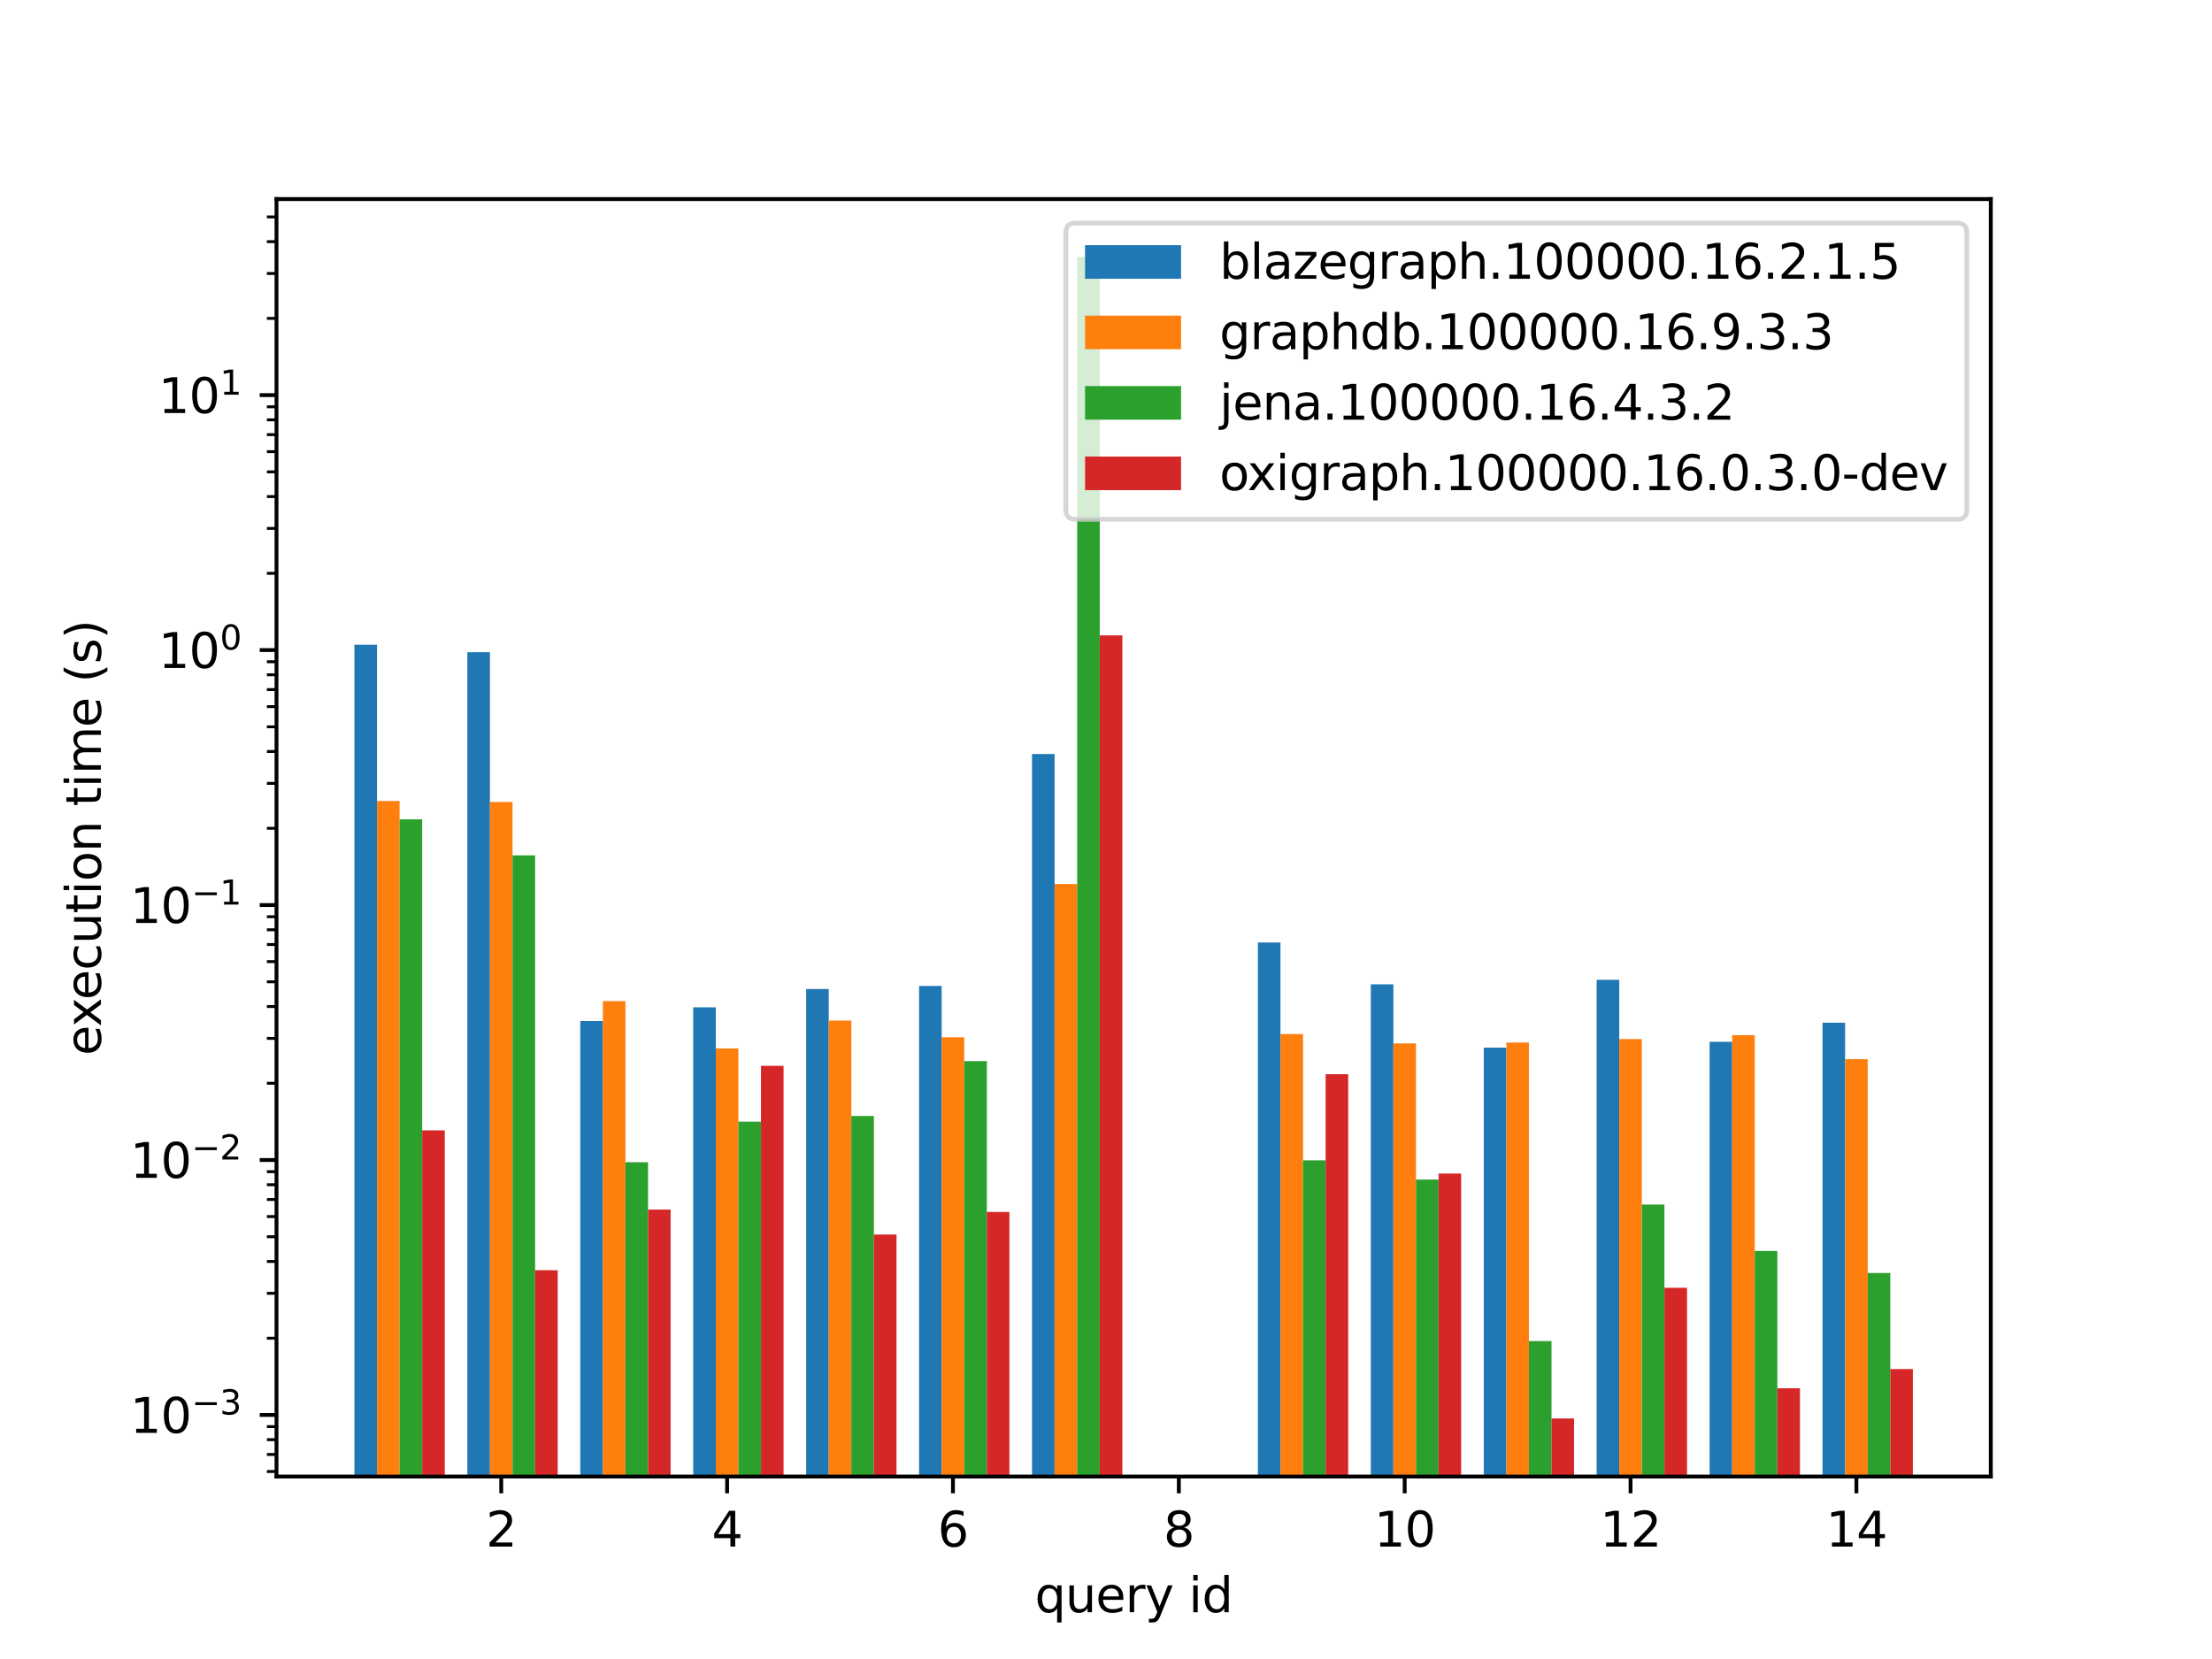 <?xml version="1.0" encoding="utf-8" standalone="no"?>
<!DOCTYPE svg PUBLIC "-//W3C//DTD SVG 1.1//EN"
  "http://www.w3.org/Graphics/SVG/1.1/DTD/svg11.dtd">
<svg xmlns:xlink="http://www.w3.org/1999/xlink" width="460.8pt" height="345.6pt" viewBox="0 0 460.8 345.6" xmlns="http://www.w3.org/2000/svg" version="1.1">
 <defs>
  <style type="text/css">*{stroke-linejoin: round; stroke-linecap: butt}</style>
 </defs>
 <g id="figure_1">
  <g id="patch_1">
   <path d="M 0 345.6 
L 460.8 345.6 
L 460.8 0 
L 0 0 
z
" style="fill: #ffffff"/>
  </g>
  <g id="axes_1">
   <g id="patch_2">
    <path d="M 57.6 307.584 
L 414.72 307.584 
L 414.72 41.472 
L 57.6 41.472 
z
" style="fill: #ffffff"/>
   </g>
   <g id="patch_3">
    <path d="M 73.833 53247.776 
L 78.538 53247.776 
L 78.538 134.302 
L 73.833 134.302 
z
" clip-path="url(#p8d5bce3c6e)" style="fill: #1f77b4"/>
   </g>
   <g id="patch_4">
    <path d="M 97.358 53247.776 
L 102.064 53247.776 
L 102.064 135.868 
L 97.358 135.868 
z
" clip-path="url(#p8d5bce3c6e)" style="fill: #1f77b4"/>
   </g>
   <g id="patch_5">
    <path d="M 120.884 53247.776 
L 125.589 53247.776 
L 125.589 212.704 
L 120.884 212.704 
z
" clip-path="url(#p8d5bce3c6e)" style="fill: #1f77b4"/>
   </g>
   <g id="patch_6">
    <path d="M 144.41 53247.776 
L 149.115 53247.776 
L 149.115 209.839 
L 144.41 209.839 
z
" clip-path="url(#p8d5bce3c6e)" style="fill: #1f77b4"/>
   </g>
   <g id="patch_7">
    <path d="M 167.935 53247.776 
L 172.641 53247.776 
L 172.641 206.037 
L 167.935 206.037 
z
" clip-path="url(#p8d5bce3c6e)" style="fill: #1f77b4"/>
   </g>
   <g id="patch_8">
    <path d="M 191.461 53247.776 
L 196.166 53247.776 
L 196.166 205.389 
L 191.461 205.389 
z
" clip-path="url(#p8d5bce3c6e)" style="fill: #1f77b4"/>
   </g>
   <g id="patch_9">
    <path d="M 214.987 53247.776 
L 219.692 53247.776 
L 219.692 157.083 
L 214.987 157.083 
z
" clip-path="url(#p8d5bce3c6e)" style="fill: #1f77b4"/>
   </g>
   <g id="patch_10">
    <path d="M 262.038 53247.776 
L 266.743 53247.776 
L 266.743 196.335 
L 262.038 196.335 
z
" clip-path="url(#p8d5bce3c6e)" style="fill: #1f77b4"/>
   </g>
   <g id="patch_11">
    <path d="M 285.564 53247.776 
L 290.269 53247.776 
L 290.269 205.052 
L 285.564 205.052 
z
" clip-path="url(#p8d5bce3c6e)" style="fill: #1f77b4"/>
   </g>
   <g id="patch_12">
    <path d="M 309.09 53247.776 
L 313.795 53247.776 
L 313.795 218.247 
L 309.09 218.247 
z
" clip-path="url(#p8d5bce3c6e)" style="fill: #1f77b4"/>
   </g>
   <g id="patch_13">
    <path d="M 332.615 53247.776 
L 337.32 53247.776 
L 337.32 204.118 
L 332.615 204.118 
z
" clip-path="url(#p8d5bce3c6e)" style="fill: #1f77b4"/>
   </g>
   <g id="patch_14">
    <path d="M 356.141 53247.776 
L 360.846 53247.776 
L 360.846 217.035 
L 356.141 217.035 
z
" clip-path="url(#p8d5bce3c6e)" style="fill: #1f77b4"/>
   </g>
   <g id="patch_15">
    <path d="M 379.667 53247.776 
L 384.372 53247.776 
L 384.372 213.054 
L 379.667 213.054 
z
" clip-path="url(#p8d5bce3c6e)" style="fill: #1f77b4"/>
   </g>
   <g id="patch_16">
    <path d="M 78.538 53247.776 
L 83.243 53247.776 
L 83.243 166.858 
L 78.538 166.858 
z
" clip-path="url(#p8d5bce3c6e)" style="fill: #ff7f0e"/>
   </g>
   <g id="patch_17">
    <path d="M 102.064 53247.776 
L 106.769 53247.776 
L 106.769 167.062 
L 102.064 167.062 
z
" clip-path="url(#p8d5bce3c6e)" style="fill: #ff7f0e"/>
   </g>
   <g id="patch_18">
    <path d="M 125.589 53247.776 
L 130.294 53247.776 
L 130.294 208.557 
L 125.589 208.557 
z
" clip-path="url(#p8d5bce3c6e)" style="fill: #ff7f0e"/>
   </g>
   <g id="patch_19">
    <path d="M 149.115 53247.776 
L 153.82 53247.776 
L 153.82 218.412 
L 149.115 218.412 
z
" clip-path="url(#p8d5bce3c6e)" style="fill: #ff7f0e"/>
   </g>
   <g id="patch_20">
    <path d="M 172.641 53247.776 
L 177.346 53247.776 
L 177.346 212.602 
L 172.641 212.602 
z
" clip-path="url(#p8d5bce3c6e)" style="fill: #ff7f0e"/>
   </g>
   <g id="patch_21">
    <path d="M 196.166 53247.776 
L 200.871 53247.776 
L 200.871 216.08 
L 196.166 216.08 
z
" clip-path="url(#p8d5bce3c6e)" style="fill: #ff7f0e"/>
   </g>
   <g id="patch_22">
    <path d="M 219.692 53247.776 
L 224.397 53247.776 
L 224.397 184.166 
L 219.692 184.166 
z
" clip-path="url(#p8d5bce3c6e)" style="fill: #ff7f0e"/>
   </g>
   <g id="patch_23">
    <path d="M 266.743 53247.776 
L 271.449 53247.776 
L 271.449 215.405 
L 266.743 215.405 
z
" clip-path="url(#p8d5bce3c6e)" style="fill: #ff7f0e"/>
   </g>
   <g id="patch_24">
    <path d="M 290.269 53247.776 
L 294.974 53247.776 
L 294.974 217.364 
L 290.269 217.364 
z
" clip-path="url(#p8d5bce3c6e)" style="fill: #ff7f0e"/>
   </g>
   <g id="patch_25">
    <path d="M 313.795 53247.776 
L 318.5 53247.776 
L 318.5 217.176 
L 313.795 217.176 
z
" clip-path="url(#p8d5bce3c6e)" style="fill: #ff7f0e"/>
   </g>
   <g id="patch_26">
    <path d="M 337.32 53247.776 
L 342.026 53247.776 
L 342.026 216.449 
L 337.32 216.449 
z
" clip-path="url(#p8d5bce3c6e)" style="fill: #ff7f0e"/>
   </g>
   <g id="patch_27">
    <path d="M 360.846 53247.776 
L 365.551 53247.776 
L 365.551 215.644 
L 360.846 215.644 
z
" clip-path="url(#p8d5bce3c6e)" style="fill: #ff7f0e"/>
   </g>
   <g id="patch_28">
    <path d="M 384.372 53247.776 
L 389.077 53247.776 
L 389.077 220.648 
L 384.372 220.648 
z
" clip-path="url(#p8d5bce3c6e)" style="fill: #ff7f0e"/>
   </g>
   <g id="patch_29">
    <path d="M 83.243 53247.776 
L 87.948 53247.776 
L 87.948 170.677 
L 83.243 170.677 
z
" clip-path="url(#p8d5bce3c6e)" style="fill: #2ca02c"/>
   </g>
   <g id="patch_30">
    <path d="M 106.769 53247.776 
L 111.474 53247.776 
L 111.474 178.19 
L 106.769 178.19 
z
" clip-path="url(#p8d5bce3c6e)" style="fill: #2ca02c"/>
   </g>
   <g id="patch_31">
    <path d="M 130.294 53247.776 
L 135 53247.776 
L 135 242.104 
L 130.294 242.104 
z
" clip-path="url(#p8d5bce3c6e)" style="fill: #2ca02c"/>
   </g>
   <g id="patch_32">
    <path d="M 153.82 53247.776 
L 158.525 53247.776 
L 158.525 233.662 
L 153.82 233.662 
z
" clip-path="url(#p8d5bce3c6e)" style="fill: #2ca02c"/>
   </g>
   <g id="patch_33">
    <path d="M 177.346 53247.776 
L 182.051 53247.776 
L 182.051 232.479 
L 177.346 232.479 
z
" clip-path="url(#p8d5bce3c6e)" style="fill: #2ca02c"/>
   </g>
   <g id="patch_34">
    <path d="M 200.871 53247.776 
L 205.577 53247.776 
L 205.577 221.052 
L 200.871 221.052 
z
" clip-path="url(#p8d5bce3c6e)" style="fill: #2ca02c"/>
   </g>
   <g id="patch_35">
    <path d="M 224.397 53247.776 
L 229.102 53247.776 
L 229.102 53.568 
L 224.397 53.568 
z
" clip-path="url(#p8d5bce3c6e)" style="fill: #2ca02c"/>
   </g>
   <g id="patch_36">
    <path d="M 271.449 53247.776 
L 276.154 53247.776 
L 276.154 241.712 
L 271.449 241.712 
z
" clip-path="url(#p8d5bce3c6e)" style="fill: #2ca02c"/>
   </g>
   <g id="patch_37">
    <path d="M 294.974 53247.776 
L 299.679 53247.776 
L 299.679 245.72 
L 294.974 245.72 
z
" clip-path="url(#p8d5bce3c6e)" style="fill: #2ca02c"/>
   </g>
   <g id="patch_38">
    <path d="M 318.5 53247.776 
L 323.205 53247.776 
L 323.205 279.369 
L 318.5 279.369 
z
" clip-path="url(#p8d5bce3c6e)" style="fill: #2ca02c"/>
   </g>
   <g id="patch_39">
    <path d="M 342.026 53247.776 
L 346.731 53247.776 
L 346.731 250.932 
L 342.026 250.932 
z
" clip-path="url(#p8d5bce3c6e)" style="fill: #2ca02c"/>
   </g>
   <g id="patch_40">
    <path d="M 365.551 53247.776 
L 370.256 53247.776 
L 370.256 260.592 
L 365.551 260.592 
z
" clip-path="url(#p8d5bce3c6e)" style="fill: #2ca02c"/>
   </g>
   <g id="patch_41">
    <path d="M 389.077 53247.776 
L 393.782 53247.776 
L 393.782 265.183 
L 389.077 265.183 
z
" clip-path="url(#p8d5bce3c6e)" style="fill: #2ca02c"/>
   </g>
   <g id="patch_42">
    <path d="M 87.948 53247.776 
L 92.653 53247.776 
L 92.653 235.47 
L 87.948 235.47 
z
" clip-path="url(#p8d5bce3c6e)" style="fill: #d62728"/>
   </g>
   <g id="patch_43">
    <path d="M 111.474 53247.776 
L 116.179 53247.776 
L 116.179 264.608 
L 111.474 264.608 
z
" clip-path="url(#p8d5bce3c6e)" style="fill: #d62728"/>
   </g>
   <g id="patch_44">
    <path d="M 135 53247.776 
L 139.705 53247.776 
L 139.705 251.983 
L 135 251.983 
z
" clip-path="url(#p8d5bce3c6e)" style="fill: #d62728"/>
   </g>
   <g id="patch_45">
    <path d="M 158.525 53247.776 
L 163.23 53247.776 
L 163.23 222.029 
L 158.525 222.029 
z
" clip-path="url(#p8d5bce3c6e)" style="fill: #d62728"/>
   </g>
   <g id="patch_46">
    <path d="M 182.051 53247.776 
L 186.756 53247.776 
L 186.756 257.181 
L 182.051 257.181 
z
" clip-path="url(#p8d5bce3c6e)" style="fill: #d62728"/>
   </g>
   <g id="patch_47">
    <path d="M 205.577 53247.776 
L 210.282 53247.776 
L 210.282 252.472 
L 205.577 252.472 
z
" clip-path="url(#p8d5bce3c6e)" style="fill: #d62728"/>
   </g>
   <g id="patch_48">
    <path d="M 229.102 53247.776 
L 233.807 53247.776 
L 233.807 132.359 
L 229.102 132.359 
z
" clip-path="url(#p8d5bce3c6e)" style="fill: #d62728"/>
   </g>
   <g id="patch_49">
    <path d="M 276.154 53247.776 
L 280.859 53247.776 
L 280.859 223.779 
L 276.154 223.779 
z
" clip-path="url(#p8d5bce3c6e)" style="fill: #d62728"/>
   </g>
   <g id="patch_50">
    <path d="M 299.679 53247.776 
L 304.385 53247.776 
L 304.385 244.472 
L 299.679 244.472 
z
" clip-path="url(#p8d5bce3c6e)" style="fill: #d62728"/>
   </g>
   <g id="patch_51">
    <path d="M 323.205 53247.776 
L 327.91 53247.776 
L 327.91 295.488 
L 323.205 295.488 
z
" clip-path="url(#p8d5bce3c6e)" style="fill: #d62728"/>
   </g>
   <g id="patch_52">
    <path d="M 346.731 53247.776 
L 351.436 53247.776 
L 351.436 268.273 
L 346.731 268.273 
z
" clip-path="url(#p8d5bce3c6e)" style="fill: #d62728"/>
   </g>
   <g id="patch_53">
    <path d="M 370.256 53247.776 
L 374.962 53247.776 
L 374.962 289.194 
L 370.256 289.194 
z
" clip-path="url(#p8d5bce3c6e)" style="fill: #d62728"/>
   </g>
   <g id="patch_54">
    <path d="M 393.782 53247.776 
L 398.487 53247.776 
L 398.487 285.21 
L 393.782 285.21 
z
" clip-path="url(#p8d5bce3c6e)" style="fill: #d62728"/>
   </g>
   <g id="matplotlib.axis_1">
    <g id="xtick_1">
     <g id="line2d_1">
      <defs>
       <path id="mdb3b098a99" d="M 0 0 
L 0 3.5 
" style="stroke: #000000; stroke-width: 0.8"/>
      </defs>
      <g>
       <use xlink:href="#mdb3b098a99" x="104.416" y="307.584" style="stroke: #000000; stroke-width: 0.8"/>
      </g>
     </g>
     <g id="text_1">
      <!-- 2 -->
      <g transform="translate(101.235 322.182)scale(0.1 -0.1)">
       <defs>
        <path id="DejaVuSans-32" d="M 1228 531 
L 3431 531 
L 3431 0 
L 469 0 
L 469 531 
Q 828 903 1448 1529 
Q 2069 2156 2228 2338 
Q 2531 2678 2651 2914 
Q 2772 3150 2772 3378 
Q 2772 3750 2511 3984 
Q 2250 4219 1831 4219 
Q 1534 4219 1204 4116 
Q 875 4013 500 3803 
L 500 4441 
Q 881 4594 1212 4672 
Q 1544 4750 1819 4750 
Q 2544 4750 2975 4387 
Q 3406 4025 3406 3419 
Q 3406 3131 3298 2873 
Q 3191 2616 2906 2266 
Q 2828 2175 2409 1742 
Q 1991 1309 1228 531 
z
" transform="scale(0.016)"/>
       </defs>
       <use xlink:href="#DejaVuSans-32"/>
      </g>
     </g>
    </g>
    <g id="xtick_2">
     <g id="line2d_2">
      <g>
       <use xlink:href="#mdb3b098a99" x="151.468" y="307.584" style="stroke: #000000; stroke-width: 0.8"/>
      </g>
     </g>
     <g id="text_2">
      <!-- 4 -->
      <g transform="translate(148.286 322.182)scale(0.1 -0.1)">
       <defs>
        <path id="DejaVuSans-34" d="M 2419 4116 
L 825 1625 
L 2419 1625 
L 2419 4116 
z
M 2253 4666 
L 3047 4666 
L 3047 1625 
L 3713 1625 
L 3713 1100 
L 3047 1100 
L 3047 0 
L 2419 0 
L 2419 1100 
L 313 1100 
L 313 1709 
L 2253 4666 
z
" transform="scale(0.016)"/>
       </defs>
       <use xlink:href="#DejaVuSans-34"/>
      </g>
     </g>
    </g>
    <g id="xtick_3">
     <g id="line2d_3">
      <g>
       <use xlink:href="#mdb3b098a99" x="198.519" y="307.584" style="stroke: #000000; stroke-width: 0.8"/>
      </g>
     </g>
     <g id="text_3">
      <!-- 6 -->
      <g transform="translate(195.338 322.182)scale(0.1 -0.1)">
       <defs>
        <path id="DejaVuSans-36" d="M 2113 2584 
Q 1688 2584 1439 2293 
Q 1191 2003 1191 1497 
Q 1191 994 1439 701 
Q 1688 409 2113 409 
Q 2538 409 2786 701 
Q 3034 994 3034 1497 
Q 3034 2003 2786 2293 
Q 2538 2584 2113 2584 
z
M 3366 4563 
L 3366 3988 
Q 3128 4100 2886 4159 
Q 2644 4219 2406 4219 
Q 1781 4219 1451 3797 
Q 1122 3375 1075 2522 
Q 1259 2794 1537 2939 
Q 1816 3084 2150 3084 
Q 2853 3084 3261 2657 
Q 3669 2231 3669 1497 
Q 3669 778 3244 343 
Q 2819 -91 2113 -91 
Q 1303 -91 875 529 
Q 447 1150 447 2328 
Q 447 3434 972 4092 
Q 1497 4750 2381 4750 
Q 2619 4750 2861 4703 
Q 3103 4656 3366 4563 
z
" transform="scale(0.016)"/>
       </defs>
       <use xlink:href="#DejaVuSans-36"/>
      </g>
     </g>
    </g>
    <g id="xtick_4">
     <g id="line2d_4">
      <g>
       <use xlink:href="#mdb3b098a99" x="245.57" y="307.584" style="stroke: #000000; stroke-width: 0.8"/>
      </g>
     </g>
     <g id="text_4">
      <!-- 8 -->
      <g transform="translate(242.389 322.182)scale(0.1 -0.1)">
       <defs>
        <path id="DejaVuSans-38" d="M 2034 2216 
Q 1584 2216 1326 1975 
Q 1069 1734 1069 1313 
Q 1069 891 1326 650 
Q 1584 409 2034 409 
Q 2484 409 2743 651 
Q 3003 894 3003 1313 
Q 3003 1734 2745 1975 
Q 2488 2216 2034 2216 
z
M 1403 2484 
Q 997 2584 770 2862 
Q 544 3141 544 3541 
Q 544 4100 942 4425 
Q 1341 4750 2034 4750 
Q 2731 4750 3128 4425 
Q 3525 4100 3525 3541 
Q 3525 3141 3298 2862 
Q 3072 2584 2669 2484 
Q 3125 2378 3379 2068 
Q 3634 1759 3634 1313 
Q 3634 634 3220 271 
Q 2806 -91 2034 -91 
Q 1263 -91 848 271 
Q 434 634 434 1313 
Q 434 1759 690 2068 
Q 947 2378 1403 2484 
z
M 1172 3481 
Q 1172 3119 1398 2916 
Q 1625 2713 2034 2713 
Q 2441 2713 2670 2916 
Q 2900 3119 2900 3481 
Q 2900 3844 2670 4047 
Q 2441 4250 2034 4250 
Q 1625 4250 1398 4047 
Q 1172 3844 1172 3481 
z
" transform="scale(0.016)"/>
       </defs>
       <use xlink:href="#DejaVuSans-38"/>
      </g>
     </g>
    </g>
    <g id="xtick_5">
     <g id="line2d_5">
      <g>
       <use xlink:href="#mdb3b098a99" x="292.622" y="307.584" style="stroke: #000000; stroke-width: 0.8"/>
      </g>
     </g>
     <g id="text_5">
      <!-- 10 -->
      <g transform="translate(286.259 322.182)scale(0.1 -0.1)">
       <defs>
        <path id="DejaVuSans-31" d="M 794 531 
L 1825 531 
L 1825 4091 
L 703 3866 
L 703 4441 
L 1819 4666 
L 2450 4666 
L 2450 531 
L 3481 531 
L 3481 0 
L 794 0 
L 794 531 
z
" transform="scale(0.016)"/>
        <path id="DejaVuSans-30" d="M 2034 4250 
Q 1547 4250 1301 3770 
Q 1056 3291 1056 2328 
Q 1056 1369 1301 889 
Q 1547 409 2034 409 
Q 2525 409 2770 889 
Q 3016 1369 3016 2328 
Q 3016 3291 2770 3770 
Q 2525 4250 2034 4250 
z
M 2034 4750 
Q 2819 4750 3233 4129 
Q 3647 3509 3647 2328 
Q 3647 1150 3233 529 
Q 2819 -91 2034 -91 
Q 1250 -91 836 529 
Q 422 1150 422 2328 
Q 422 3509 836 4129 
Q 1250 4750 2034 4750 
z
" transform="scale(0.016)"/>
       </defs>
       <use xlink:href="#DejaVuSans-31"/>
       <use xlink:href="#DejaVuSans-30" x="63.623"/>
      </g>
     </g>
    </g>
    <g id="xtick_6">
     <g id="line2d_6">
      <g>
       <use xlink:href="#mdb3b098a99" x="339.673" y="307.584" style="stroke: #000000; stroke-width: 0.8"/>
      </g>
     </g>
     <g id="text_6">
      <!-- 12 -->
      <g transform="translate(333.311 322.182)scale(0.1 -0.1)">
       <use xlink:href="#DejaVuSans-31"/>
       <use xlink:href="#DejaVuSans-32" x="63.623"/>
      </g>
     </g>
    </g>
    <g id="xtick_7">
     <g id="line2d_7">
      <g>
       <use xlink:href="#mdb3b098a99" x="386.724" y="307.584" style="stroke: #000000; stroke-width: 0.8"/>
      </g>
     </g>
     <g id="text_7">
      <!-- 14 -->
      <g transform="translate(380.362 322.182)scale(0.1 -0.1)">
       <use xlink:href="#DejaVuSans-31"/>
       <use xlink:href="#DejaVuSans-34" x="63.623"/>
      </g>
     </g>
    </g>
    <g id="text_8">
     <!-- query id -->
     <g transform="translate(215.573 335.861)scale(0.1 -0.1)">
      <defs>
       <path id="DejaVuSans-71" d="M 947 1747 
Q 947 1113 1208 752 
Q 1469 391 1925 391 
Q 2381 391 2643 752 
Q 2906 1113 2906 1747 
Q 2906 2381 2643 2742 
Q 2381 3103 1925 3103 
Q 1469 3103 1208 2742 
Q 947 2381 947 1747 
z
M 2906 525 
Q 2725 213 2448 61 
Q 2172 -91 1784 -91 
Q 1150 -91 751 415 
Q 353 922 353 1747 
Q 353 2572 751 3078 
Q 1150 3584 1784 3584 
Q 2172 3584 2448 3432 
Q 2725 3281 2906 2969 
L 2906 3500 
L 3481 3500 
L 3481 -1331 
L 2906 -1331 
L 2906 525 
z
" transform="scale(0.016)"/>
       <path id="DejaVuSans-75" d="M 544 1381 
L 544 3500 
L 1119 3500 
L 1119 1403 
Q 1119 906 1312 657 
Q 1506 409 1894 409 
Q 2359 409 2629 706 
Q 2900 1003 2900 1516 
L 2900 3500 
L 3475 3500 
L 3475 0 
L 2900 0 
L 2900 538 
Q 2691 219 2414 64 
Q 2138 -91 1772 -91 
Q 1169 -91 856 284 
Q 544 659 544 1381 
z
M 1991 3584 
L 1991 3584 
z
" transform="scale(0.016)"/>
       <path id="DejaVuSans-65" d="M 3597 1894 
L 3597 1613 
L 953 1613 
Q 991 1019 1311 708 
Q 1631 397 2203 397 
Q 2534 397 2845 478 
Q 3156 559 3463 722 
L 3463 178 
Q 3153 47 2828 -22 
Q 2503 -91 2169 -91 
Q 1331 -91 842 396 
Q 353 884 353 1716 
Q 353 2575 817 3079 
Q 1281 3584 2069 3584 
Q 2775 3584 3186 3129 
Q 3597 2675 3597 1894 
z
M 3022 2063 
Q 3016 2534 2758 2815 
Q 2500 3097 2075 3097 
Q 1594 3097 1305 2825 
Q 1016 2553 972 2059 
L 3022 2063 
z
" transform="scale(0.016)"/>
       <path id="DejaVuSans-72" d="M 2631 2963 
Q 2534 3019 2420 3045 
Q 2306 3072 2169 3072 
Q 1681 3072 1420 2755 
Q 1159 2438 1159 1844 
L 1159 0 
L 581 0 
L 581 3500 
L 1159 3500 
L 1159 2956 
Q 1341 3275 1631 3429 
Q 1922 3584 2338 3584 
Q 2397 3584 2469 3576 
Q 2541 3569 2628 3553 
L 2631 2963 
z
" transform="scale(0.016)"/>
       <path id="DejaVuSans-79" d="M 2059 -325 
Q 1816 -950 1584 -1140 
Q 1353 -1331 966 -1331 
L 506 -1331 
L 506 -850 
L 844 -850 
Q 1081 -850 1212 -737 
Q 1344 -625 1503 -206 
L 1606 56 
L 191 3500 
L 800 3500 
L 1894 763 
L 2988 3500 
L 3597 3500 
L 2059 -325 
z
" transform="scale(0.016)"/>
       <path id="DejaVuSans-20" transform="scale(0.016)"/>
       <path id="DejaVuSans-69" d="M 603 3500 
L 1178 3500 
L 1178 0 
L 603 0 
L 603 3500 
z
M 603 4863 
L 1178 4863 
L 1178 4134 
L 603 4134 
L 603 4863 
z
" transform="scale(0.016)"/>
       <path id="DejaVuSans-64" d="M 2906 2969 
L 2906 4863 
L 3481 4863 
L 3481 0 
L 2906 0 
L 2906 525 
Q 2725 213 2448 61 
Q 2172 -91 1784 -91 
Q 1150 -91 751 415 
Q 353 922 353 1747 
Q 353 2572 751 3078 
Q 1150 3584 1784 3584 
Q 2172 3584 2448 3432 
Q 2725 3281 2906 2969 
z
M 947 1747 
Q 947 1113 1208 752 
Q 1469 391 1925 391 
Q 2381 391 2643 752 
Q 2906 1113 2906 1747 
Q 2906 2381 2643 2742 
Q 2381 3103 1925 3103 
Q 1469 3103 1208 2742 
Q 947 2381 947 1747 
z
" transform="scale(0.016)"/>
      </defs>
      <use xlink:href="#DejaVuSans-71"/>
      <use xlink:href="#DejaVuSans-75" x="63.477"/>
      <use xlink:href="#DejaVuSans-65" x="126.855"/>
      <use xlink:href="#DejaVuSans-72" x="188.379"/>
      <use xlink:href="#DejaVuSans-79" x="229.492"/>
      <use xlink:href="#DejaVuSans-20" x="288.672"/>
      <use xlink:href="#DejaVuSans-69" x="320.459"/>
      <use xlink:href="#DejaVuSans-64" x="348.242"/>
     </g>
    </g>
   </g>
   <g id="matplotlib.axis_2">
    <g id="ytick_1">
     <g id="line2d_8">
      <defs>
       <path id="m4699c4e2d7" d="M 0 0 
L -3.5 0 
" style="stroke: #000000; stroke-width: 0.8"/>
      </defs>
      <g>
       <use xlink:href="#m4699c4e2d7" x="57.6" y="294.762" style="stroke: #000000; stroke-width: 0.8"/>
      </g>
     </g>
     <g id="text_9">
      <!-- $\mathdefault{10^{-3}}$ -->
      <g transform="translate(27.1 298.561)scale(0.1 -0.1)">
       <defs>
        <path id="DejaVuSans-2212" d="M 678 2272 
L 4684 2272 
L 4684 1741 
L 678 1741 
L 678 2272 
z
" transform="scale(0.016)"/>
        <path id="DejaVuSans-33" d="M 2597 2516 
Q 3050 2419 3304 2112 
Q 3559 1806 3559 1356 
Q 3559 666 3084 287 
Q 2609 -91 1734 -91 
Q 1441 -91 1130 -33 
Q 819 25 488 141 
L 488 750 
Q 750 597 1062 519 
Q 1375 441 1716 441 
Q 2309 441 2620 675 
Q 2931 909 2931 1356 
Q 2931 1769 2642 2001 
Q 2353 2234 1838 2234 
L 1294 2234 
L 1294 2753 
L 1863 2753 
Q 2328 2753 2575 2939 
Q 2822 3125 2822 3475 
Q 2822 3834 2567 4026 
Q 2313 4219 1838 4219 
Q 1578 4219 1281 4162 
Q 984 4106 628 3988 
L 628 4550 
Q 988 4650 1302 4700 
Q 1616 4750 1894 4750 
Q 2613 4750 3031 4423 
Q 3450 4097 3450 3541 
Q 3450 3153 3228 2886 
Q 3006 2619 2597 2516 
z
" transform="scale(0.016)"/>
       </defs>
       <use xlink:href="#DejaVuSans-31" transform="translate(0 0.766)"/>
       <use xlink:href="#DejaVuSans-30" transform="translate(63.623 0.766)"/>
       <use xlink:href="#DejaVuSans-2212" transform="translate(128.203 39.047)scale(0.7)"/>
       <use xlink:href="#DejaVuSans-33" transform="translate(186.855 39.047)scale(0.7)"/>
      </g>
     </g>
    </g>
    <g id="ytick_2">
     <g id="line2d_9">
      <g>
       <use xlink:href="#m4699c4e2d7" x="57.6" y="241.649" style="stroke: #000000; stroke-width: 0.8"/>
      </g>
     </g>
     <g id="text_10">
      <!-- $\mathdefault{10^{-2}}$ -->
      <g transform="translate(27.1 245.448)scale(0.1 -0.1)">
       <use xlink:href="#DejaVuSans-31" transform="translate(0 0.766)"/>
       <use xlink:href="#DejaVuSans-30" transform="translate(63.623 0.766)"/>
       <use xlink:href="#DejaVuSans-2212" transform="translate(128.203 39.047)scale(0.7)"/>
       <use xlink:href="#DejaVuSans-32" transform="translate(186.855 39.047)scale(0.7)"/>
      </g>
     </g>
    </g>
    <g id="ytick_3">
     <g id="line2d_10">
      <g>
       <use xlink:href="#m4699c4e2d7" x="57.6" y="188.537" style="stroke: #000000; stroke-width: 0.8"/>
      </g>
     </g>
     <g id="text_11">
      <!-- $\mathdefault{10^{-1}}$ -->
      <g transform="translate(27.1 192.336)scale(0.1 -0.1)">
       <use xlink:href="#DejaVuSans-31" transform="translate(0 0.684)"/>
       <use xlink:href="#DejaVuSans-30" transform="translate(63.623 0.684)"/>
       <use xlink:href="#DejaVuSans-2212" transform="translate(128.203 38.966)scale(0.7)"/>
       <use xlink:href="#DejaVuSans-31" transform="translate(186.855 38.966)scale(0.7)"/>
      </g>
     </g>
    </g>
    <g id="ytick_4">
     <g id="line2d_11">
      <g>
       <use xlink:href="#m4699c4e2d7" x="57.6" y="135.425" style="stroke: #000000; stroke-width: 0.8"/>
      </g>
     </g>
     <g id="text_12">
      <!-- $\mathdefault{10^{0}}$ -->
      <g transform="translate(33 139.224)scale(0.1 -0.1)">
       <use xlink:href="#DejaVuSans-31" transform="translate(0 0.766)"/>
       <use xlink:href="#DejaVuSans-30" transform="translate(63.623 0.766)"/>
       <use xlink:href="#DejaVuSans-30" transform="translate(128.203 39.047)scale(0.7)"/>
      </g>
     </g>
    </g>
    <g id="ytick_5">
     <g id="line2d_12">
      <g>
       <use xlink:href="#m4699c4e2d7" x="57.6" y="82.312" style="stroke: #000000; stroke-width: 0.8"/>
      </g>
     </g>
     <g id="text_13">
      <!-- $\mathdefault{10^{1}}$ -->
      <g transform="translate(33 86.111)scale(0.1 -0.1)">
       <use xlink:href="#DejaVuSans-31" transform="translate(0 0.684)"/>
       <use xlink:href="#DejaVuSans-30" transform="translate(63.623 0.684)"/>
       <use xlink:href="#DejaVuSans-31" transform="translate(128.203 38.966)scale(0.7)"/>
      </g>
     </g>
    </g>
    <g id="ytick_6">
     <g id="line2d_13">
      <defs>
       <path id="mf1716dd67a" d="M 0 0 
L -2 0 
" style="stroke: #000000; stroke-width: 0.6"/>
      </defs>
      <g>
       <use xlink:href="#mf1716dd67a" x="57.6" y="306.545" style="stroke: #000000; stroke-width: 0.6"/>
      </g>
     </g>
    </g>
    <g id="ytick_7">
     <g id="line2d_14">
      <g>
       <use xlink:href="#mf1716dd67a" x="57.6" y="302.989" style="stroke: #000000; stroke-width: 0.6"/>
      </g>
     </g>
    </g>
    <g id="ytick_8">
     <g id="line2d_15">
      <g>
       <use xlink:href="#mf1716dd67a" x="57.6" y="299.909" style="stroke: #000000; stroke-width: 0.6"/>
      </g>
     </g>
    </g>
    <g id="ytick_9">
     <g id="line2d_16">
      <g>
       <use xlink:href="#mf1716dd67a" x="57.6" y="297.192" style="stroke: #000000; stroke-width: 0.6"/>
      </g>
     </g>
    </g>
    <g id="ytick_10">
     <g id="line2d_17">
      <g>
       <use xlink:href="#mf1716dd67a" x="57.6" y="278.773" style="stroke: #000000; stroke-width: 0.6"/>
      </g>
     </g>
    </g>
    <g id="ytick_11">
     <g id="line2d_18">
      <g>
       <use xlink:href="#mf1716dd67a" x="57.6" y="269.421" style="stroke: #000000; stroke-width: 0.6"/>
      </g>
     </g>
    </g>
    <g id="ytick_12">
     <g id="line2d_19">
      <g>
       <use xlink:href="#mf1716dd67a" x="57.6" y="262.785" style="stroke: #000000; stroke-width: 0.6"/>
      </g>
     </g>
    </g>
    <g id="ytick_13">
     <g id="line2d_20">
      <g>
       <use xlink:href="#mf1716dd67a" x="57.6" y="257.638" style="stroke: #000000; stroke-width: 0.6"/>
      </g>
     </g>
    </g>
    <g id="ytick_14">
     <g id="line2d_21">
      <g>
       <use xlink:href="#mf1716dd67a" x="57.6" y="253.432" style="stroke: #000000; stroke-width: 0.6"/>
      </g>
     </g>
    </g>
    <g id="ytick_15">
     <g id="line2d_22">
      <g>
       <use xlink:href="#mf1716dd67a" x="57.6" y="249.876" style="stroke: #000000; stroke-width: 0.6"/>
      </g>
     </g>
    </g>
    <g id="ytick_16">
     <g id="line2d_23">
      <g>
       <use xlink:href="#mf1716dd67a" x="57.6" y="246.796" style="stroke: #000000; stroke-width: 0.6"/>
      </g>
     </g>
    </g>
    <g id="ytick_17">
     <g id="line2d_24">
      <g>
       <use xlink:href="#mf1716dd67a" x="57.6" y="244.08" style="stroke: #000000; stroke-width: 0.6"/>
      </g>
     </g>
    </g>
    <g id="ytick_18">
     <g id="line2d_25">
      <g>
       <use xlink:href="#mf1716dd67a" x="57.6" y="225.661" style="stroke: #000000; stroke-width: 0.6"/>
      </g>
     </g>
    </g>
    <g id="ytick_19">
     <g id="line2d_26">
      <g>
       <use xlink:href="#mf1716dd67a" x="57.6" y="216.308" style="stroke: #000000; stroke-width: 0.6"/>
      </g>
     </g>
    </g>
    <g id="ytick_20">
     <g id="line2d_27">
      <g>
       <use xlink:href="#mf1716dd67a" x="57.6" y="209.672" style="stroke: #000000; stroke-width: 0.6"/>
      </g>
     </g>
    </g>
    <g id="ytick_21">
     <g id="line2d_28">
      <g>
       <use xlink:href="#mf1716dd67a" x="57.6" y="204.525" style="stroke: #000000; stroke-width: 0.6"/>
      </g>
     </g>
    </g>
    <g id="ytick_22">
     <g id="line2d_29">
      <g>
       <use xlink:href="#mf1716dd67a" x="57.6" y="200.32" style="stroke: #000000; stroke-width: 0.6"/>
      </g>
     </g>
    </g>
    <g id="ytick_23">
     <g id="line2d_30">
      <g>
       <use xlink:href="#mf1716dd67a" x="57.6" y="196.764" style="stroke: #000000; stroke-width: 0.6"/>
      </g>
     </g>
    </g>
    <g id="ytick_24">
     <g id="line2d_31">
      <g>
       <use xlink:href="#mf1716dd67a" x="57.6" y="193.684" style="stroke: #000000; stroke-width: 0.6"/>
      </g>
     </g>
    </g>
    <g id="ytick_25">
     <g id="line2d_32">
      <g>
       <use xlink:href="#mf1716dd67a" x="57.6" y="190.967" style="stroke: #000000; stroke-width: 0.6"/>
      </g>
     </g>
    </g>
    <g id="ytick_26">
     <g id="line2d_33">
      <g>
       <use xlink:href="#mf1716dd67a" x="57.6" y="172.549" style="stroke: #000000; stroke-width: 0.6"/>
      </g>
     </g>
    </g>
    <g id="ytick_27">
     <g id="line2d_34">
      <g>
       <use xlink:href="#mf1716dd67a" x="57.6" y="163.196" style="stroke: #000000; stroke-width: 0.6"/>
      </g>
     </g>
    </g>
    <g id="ytick_28">
     <g id="line2d_35">
      <g>
       <use xlink:href="#mf1716dd67a" x="57.6" y="156.56" style="stroke: #000000; stroke-width: 0.6"/>
      </g>
     </g>
    </g>
    <g id="ytick_29">
     <g id="line2d_36">
      <g>
       <use xlink:href="#mf1716dd67a" x="57.6" y="151.413" style="stroke: #000000; stroke-width: 0.6"/>
      </g>
     </g>
    </g>
    <g id="ytick_30">
     <g id="line2d_37">
      <g>
       <use xlink:href="#mf1716dd67a" x="57.6" y="147.207" style="stroke: #000000; stroke-width: 0.6"/>
      </g>
     </g>
    </g>
    <g id="ytick_31">
     <g id="line2d_38">
      <g>
       <use xlink:href="#mf1716dd67a" x="57.6" y="143.652" style="stroke: #000000; stroke-width: 0.6"/>
      </g>
     </g>
    </g>
    <g id="ytick_32">
     <g id="line2d_39">
      <g>
       <use xlink:href="#mf1716dd67a" x="57.6" y="140.572" style="stroke: #000000; stroke-width: 0.6"/>
      </g>
     </g>
    </g>
    <g id="ytick_33">
     <g id="line2d_40">
      <g>
       <use xlink:href="#mf1716dd67a" x="57.6" y="137.855" style="stroke: #000000; stroke-width: 0.6"/>
      </g>
     </g>
    </g>
    <g id="ytick_34">
     <g id="line2d_41">
      <g>
       <use xlink:href="#mf1716dd67a" x="57.6" y="119.436" style="stroke: #000000; stroke-width: 0.6"/>
      </g>
     </g>
    </g>
    <g id="ytick_35">
     <g id="line2d_42">
      <g>
       <use xlink:href="#mf1716dd67a" x="57.6" y="110.084" style="stroke: #000000; stroke-width: 0.6"/>
      </g>
     </g>
    </g>
    <g id="ytick_36">
     <g id="line2d_43">
      <g>
       <use xlink:href="#mf1716dd67a" x="57.6" y="103.448" style="stroke: #000000; stroke-width: 0.6"/>
      </g>
     </g>
    </g>
    <g id="ytick_37">
     <g id="line2d_44">
      <g>
       <use xlink:href="#mf1716dd67a" x="57.6" y="98.301" style="stroke: #000000; stroke-width: 0.6"/>
      </g>
     </g>
    </g>
    <g id="ytick_38">
     <g id="line2d_45">
      <g>
       <use xlink:href="#mf1716dd67a" x="57.6" y="94.095" style="stroke: #000000; stroke-width: 0.6"/>
      </g>
     </g>
    </g>
    <g id="ytick_39">
     <g id="line2d_46">
      <g>
       <use xlink:href="#mf1716dd67a" x="57.6" y="90.539" style="stroke: #000000; stroke-width: 0.6"/>
      </g>
     </g>
    </g>
    <g id="ytick_40">
     <g id="line2d_47">
      <g>
       <use xlink:href="#mf1716dd67a" x="57.6" y="87.459" style="stroke: #000000; stroke-width: 0.6"/>
      </g>
     </g>
    </g>
    <g id="ytick_41">
     <g id="line2d_48">
      <g>
       <use xlink:href="#mf1716dd67a" x="57.6" y="84.743" style="stroke: #000000; stroke-width: 0.6"/>
      </g>
     </g>
    </g>
    <g id="ytick_42">
     <g id="line2d_49">
      <g>
       <use xlink:href="#mf1716dd67a" x="57.6" y="66.324" style="stroke: #000000; stroke-width: 0.6"/>
      </g>
     </g>
    </g>
    <g id="ytick_43">
     <g id="line2d_50">
      <g>
       <use xlink:href="#mf1716dd67a" x="57.6" y="56.971" style="stroke: #000000; stroke-width: 0.6"/>
      </g>
     </g>
    </g>
    <g id="ytick_44">
     <g id="line2d_51">
      <g>
       <use xlink:href="#mf1716dd67a" x="57.6" y="50.335" style="stroke: #000000; stroke-width: 0.6"/>
      </g>
     </g>
    </g>
    <g id="ytick_45">
     <g id="line2d_52">
      <g>
       <use xlink:href="#mf1716dd67a" x="57.6" y="45.188" style="stroke: #000000; stroke-width: 0.6"/>
      </g>
     </g>
    </g>
    <g id="text_14">
     <!-- execution time (s) -->
     <g transform="translate(21.02 219.873)rotate(-90)scale(0.1 -0.1)">
      <defs>
       <path id="DejaVuSans-78" d="M 3513 3500 
L 2247 1797 
L 3578 0 
L 2900 0 
L 1881 1375 
L 863 0 
L 184 0 
L 1544 1831 
L 300 3500 
L 978 3500 
L 1906 2253 
L 2834 3500 
L 3513 3500 
z
" transform="scale(0.016)"/>
       <path id="DejaVuSans-63" d="M 3122 3366 
L 3122 2828 
Q 2878 2963 2633 3030 
Q 2388 3097 2138 3097 
Q 1578 3097 1268 2742 
Q 959 2388 959 1747 
Q 959 1106 1268 751 
Q 1578 397 2138 397 
Q 2388 397 2633 464 
Q 2878 531 3122 666 
L 3122 134 
Q 2881 22 2623 -34 
Q 2366 -91 2075 -91 
Q 1284 -91 818 406 
Q 353 903 353 1747 
Q 353 2603 823 3093 
Q 1294 3584 2113 3584 
Q 2378 3584 2631 3529 
Q 2884 3475 3122 3366 
z
" transform="scale(0.016)"/>
       <path id="DejaVuSans-74" d="M 1172 4494 
L 1172 3500 
L 2356 3500 
L 2356 3053 
L 1172 3053 
L 1172 1153 
Q 1172 725 1289 603 
Q 1406 481 1766 481 
L 2356 481 
L 2356 0 
L 1766 0 
Q 1100 0 847 248 
Q 594 497 594 1153 
L 594 3053 
L 172 3053 
L 172 3500 
L 594 3500 
L 594 4494 
L 1172 4494 
z
" transform="scale(0.016)"/>
       <path id="DejaVuSans-6f" d="M 1959 3097 
Q 1497 3097 1228 2736 
Q 959 2375 959 1747 
Q 959 1119 1226 758 
Q 1494 397 1959 397 
Q 2419 397 2687 759 
Q 2956 1122 2956 1747 
Q 2956 2369 2687 2733 
Q 2419 3097 1959 3097 
z
M 1959 3584 
Q 2709 3584 3137 3096 
Q 3566 2609 3566 1747 
Q 3566 888 3137 398 
Q 2709 -91 1959 -91 
Q 1206 -91 779 398 
Q 353 888 353 1747 
Q 353 2609 779 3096 
Q 1206 3584 1959 3584 
z
" transform="scale(0.016)"/>
       <path id="DejaVuSans-6e" d="M 3513 2113 
L 3513 0 
L 2938 0 
L 2938 2094 
Q 2938 2591 2744 2837 
Q 2550 3084 2163 3084 
Q 1697 3084 1428 2787 
Q 1159 2491 1159 1978 
L 1159 0 
L 581 0 
L 581 3500 
L 1159 3500 
L 1159 2956 
Q 1366 3272 1645 3428 
Q 1925 3584 2291 3584 
Q 2894 3584 3203 3211 
Q 3513 2838 3513 2113 
z
" transform="scale(0.016)"/>
       <path id="DejaVuSans-6d" d="M 3328 2828 
Q 3544 3216 3844 3400 
Q 4144 3584 4550 3584 
Q 5097 3584 5394 3201 
Q 5691 2819 5691 2113 
L 5691 0 
L 5113 0 
L 5113 2094 
Q 5113 2597 4934 2840 
Q 4756 3084 4391 3084 
Q 3944 3084 3684 2787 
Q 3425 2491 3425 1978 
L 3425 0 
L 2847 0 
L 2847 2094 
Q 2847 2600 2669 2842 
Q 2491 3084 2119 3084 
Q 1678 3084 1418 2786 
Q 1159 2488 1159 1978 
L 1159 0 
L 581 0 
L 581 3500 
L 1159 3500 
L 1159 2956 
Q 1356 3278 1631 3431 
Q 1906 3584 2284 3584 
Q 2666 3584 2933 3390 
Q 3200 3197 3328 2828 
z
" transform="scale(0.016)"/>
       <path id="DejaVuSans-28" d="M 1984 4856 
Q 1566 4138 1362 3434 
Q 1159 2731 1159 2009 
Q 1159 1288 1364 580 
Q 1569 -128 1984 -844 
L 1484 -844 
Q 1016 -109 783 600 
Q 550 1309 550 2009 
Q 550 2706 781 3412 
Q 1013 4119 1484 4856 
L 1984 4856 
z
" transform="scale(0.016)"/>
       <path id="DejaVuSans-73" d="M 2834 3397 
L 2834 2853 
Q 2591 2978 2328 3040 
Q 2066 3103 1784 3103 
Q 1356 3103 1142 2972 
Q 928 2841 928 2578 
Q 928 2378 1081 2264 
Q 1234 2150 1697 2047 
L 1894 2003 
Q 2506 1872 2764 1633 
Q 3022 1394 3022 966 
Q 3022 478 2636 193 
Q 2250 -91 1575 -91 
Q 1294 -91 989 -36 
Q 684 19 347 128 
L 347 722 
Q 666 556 975 473 
Q 1284 391 1588 391 
Q 1994 391 2212 530 
Q 2431 669 2431 922 
Q 2431 1156 2273 1281 
Q 2116 1406 1581 1522 
L 1381 1569 
Q 847 1681 609 1914 
Q 372 2147 372 2553 
Q 372 3047 722 3315 
Q 1072 3584 1716 3584 
Q 2034 3584 2315 3537 
Q 2597 3491 2834 3397 
z
" transform="scale(0.016)"/>
       <path id="DejaVuSans-29" d="M 513 4856 
L 1013 4856 
Q 1481 4119 1714 3412 
Q 1947 2706 1947 2009 
Q 1947 1309 1714 600 
Q 1481 -109 1013 -844 
L 513 -844 
Q 928 -128 1133 580 
Q 1338 1288 1338 2009 
Q 1338 2731 1133 3434 
Q 928 4138 513 4856 
z
" transform="scale(0.016)"/>
      </defs>
      <use xlink:href="#DejaVuSans-65"/>
      <use xlink:href="#DejaVuSans-78" x="59.773"/>
      <use xlink:href="#DejaVuSans-65" x="115.828"/>
      <use xlink:href="#DejaVuSans-63" x="177.352"/>
      <use xlink:href="#DejaVuSans-75" x="232.332"/>
      <use xlink:href="#DejaVuSans-74" x="295.711"/>
      <use xlink:href="#DejaVuSans-69" x="334.92"/>
      <use xlink:href="#DejaVuSans-6f" x="362.703"/>
      <use xlink:href="#DejaVuSans-6e" x="423.885"/>
      <use xlink:href="#DejaVuSans-20" x="487.264"/>
      <use xlink:href="#DejaVuSans-74" x="519.051"/>
      <use xlink:href="#DejaVuSans-69" x="558.26"/>
      <use xlink:href="#DejaVuSans-6d" x="586.043"/>
      <use xlink:href="#DejaVuSans-65" x="683.455"/>
      <use xlink:href="#DejaVuSans-20" x="744.979"/>
      <use xlink:href="#DejaVuSans-28" x="776.766"/>
      <use xlink:href="#DejaVuSans-73" x="815.779"/>
      <use xlink:href="#DejaVuSans-29" x="867.879"/>
     </g>
    </g>
   </g>
   <g id="patch_55">
    <path d="M 57.6 307.584 
L 57.6 41.472 
" style="fill: none; stroke: #000000; stroke-width: 0.8; stroke-linejoin: miter; stroke-linecap: square"/>
   </g>
   <g id="patch_56">
    <path d="M 414.72 307.584 
L 414.72 41.472 
" style="fill: none; stroke: #000000; stroke-width: 0.8; stroke-linejoin: miter; stroke-linecap: square"/>
   </g>
   <g id="patch_57">
    <path d="M 57.6 307.584 
L 414.72 307.584 
" style="fill: none; stroke: #000000; stroke-width: 0.8; stroke-linejoin: miter; stroke-linecap: square"/>
   </g>
   <g id="patch_58">
    <path d="M 57.6 41.472 
L 414.72 41.472 
" style="fill: none; stroke: #000000; stroke-width: 0.8; stroke-linejoin: miter; stroke-linecap: square"/>
   </g>
   <g id="legend_1">
    <g id="patch_59">
     <path d="M 224.037 108.184 
L 407.72 108.184 
Q 409.72 108.184 409.72 106.184 
L 409.72 48.472 
Q 409.72 46.472 407.72 46.472 
L 224.037 46.472 
Q 222.037 46.472 222.037 48.472 
L 222.037 106.184 
Q 222.037 108.184 224.037 108.184 
z
" style="fill: #ffffff; opacity: 0.8; stroke: #cccccc; stroke-linejoin: miter"/>
    </g>
    <g id="patch_60">
     <path d="M 226.037 58.07 
L 246.037 58.07 
L 246.037 51.07 
L 226.037 51.07 
z
" style="fill: #1f77b4"/>
    </g>
    <g id="text_15">
     <!-- blazegraph.100000.16.2.1.5 -->
     <g transform="translate(254.037 58.07)scale(0.1 -0.1)">
      <defs>
       <path id="DejaVuSans-62" d="M 3116 1747 
Q 3116 2381 2855 2742 
Q 2594 3103 2138 3103 
Q 1681 3103 1420 2742 
Q 1159 2381 1159 1747 
Q 1159 1113 1420 752 
Q 1681 391 2138 391 
Q 2594 391 2855 752 
Q 3116 1113 3116 1747 
z
M 1159 2969 
Q 1341 3281 1617 3432 
Q 1894 3584 2278 3584 
Q 2916 3584 3314 3078 
Q 3713 2572 3713 1747 
Q 3713 922 3314 415 
Q 2916 -91 2278 -91 
Q 1894 -91 1617 61 
Q 1341 213 1159 525 
L 1159 0 
L 581 0 
L 581 4863 
L 1159 4863 
L 1159 2969 
z
" transform="scale(0.016)"/>
       <path id="DejaVuSans-6c" d="M 603 4863 
L 1178 4863 
L 1178 0 
L 603 0 
L 603 4863 
z
" transform="scale(0.016)"/>
       <path id="DejaVuSans-61" d="M 2194 1759 
Q 1497 1759 1228 1600 
Q 959 1441 959 1056 
Q 959 750 1161 570 
Q 1363 391 1709 391 
Q 2188 391 2477 730 
Q 2766 1069 2766 1631 
L 2766 1759 
L 2194 1759 
z
M 3341 1997 
L 3341 0 
L 2766 0 
L 2766 531 
Q 2569 213 2275 61 
Q 1981 -91 1556 -91 
Q 1019 -91 701 211 
Q 384 513 384 1019 
Q 384 1609 779 1909 
Q 1175 2209 1959 2209 
L 2766 2209 
L 2766 2266 
Q 2766 2663 2505 2880 
Q 2244 3097 1772 3097 
Q 1472 3097 1187 3025 
Q 903 2953 641 2809 
L 641 3341 
Q 956 3463 1253 3523 
Q 1550 3584 1831 3584 
Q 2591 3584 2966 3190 
Q 3341 2797 3341 1997 
z
" transform="scale(0.016)"/>
       <path id="DejaVuSans-7a" d="M 353 3500 
L 3084 3500 
L 3084 2975 
L 922 459 
L 3084 459 
L 3084 0 
L 275 0 
L 275 525 
L 2438 3041 
L 353 3041 
L 353 3500 
z
" transform="scale(0.016)"/>
       <path id="DejaVuSans-67" d="M 2906 1791 
Q 2906 2416 2648 2759 
Q 2391 3103 1925 3103 
Q 1463 3103 1205 2759 
Q 947 2416 947 1791 
Q 947 1169 1205 825 
Q 1463 481 1925 481 
Q 2391 481 2648 825 
Q 2906 1169 2906 1791 
z
M 3481 434 
Q 3481 -459 3084 -895 
Q 2688 -1331 1869 -1331 
Q 1566 -1331 1297 -1286 
Q 1028 -1241 775 -1147 
L 775 -588 
Q 1028 -725 1275 -790 
Q 1522 -856 1778 -856 
Q 2344 -856 2625 -561 
Q 2906 -266 2906 331 
L 2906 616 
Q 2728 306 2450 153 
Q 2172 0 1784 0 
Q 1141 0 747 490 
Q 353 981 353 1791 
Q 353 2603 747 3093 
Q 1141 3584 1784 3584 
Q 2172 3584 2450 3431 
Q 2728 3278 2906 2969 
L 2906 3500 
L 3481 3500 
L 3481 434 
z
" transform="scale(0.016)"/>
       <path id="DejaVuSans-70" d="M 1159 525 
L 1159 -1331 
L 581 -1331 
L 581 3500 
L 1159 3500 
L 1159 2969 
Q 1341 3281 1617 3432 
Q 1894 3584 2278 3584 
Q 2916 3584 3314 3078 
Q 3713 2572 3713 1747 
Q 3713 922 3314 415 
Q 2916 -91 2278 -91 
Q 1894 -91 1617 61 
Q 1341 213 1159 525 
z
M 3116 1747 
Q 3116 2381 2855 2742 
Q 2594 3103 2138 3103 
Q 1681 3103 1420 2742 
Q 1159 2381 1159 1747 
Q 1159 1113 1420 752 
Q 1681 391 2138 391 
Q 2594 391 2855 752 
Q 3116 1113 3116 1747 
z
" transform="scale(0.016)"/>
       <path id="DejaVuSans-68" d="M 3513 2113 
L 3513 0 
L 2938 0 
L 2938 2094 
Q 2938 2591 2744 2837 
Q 2550 3084 2163 3084 
Q 1697 3084 1428 2787 
Q 1159 2491 1159 1978 
L 1159 0 
L 581 0 
L 581 4863 
L 1159 4863 
L 1159 2956 
Q 1366 3272 1645 3428 
Q 1925 3584 2291 3584 
Q 2894 3584 3203 3211 
Q 3513 2838 3513 2113 
z
" transform="scale(0.016)"/>
       <path id="DejaVuSans-2e" d="M 684 794 
L 1344 794 
L 1344 0 
L 684 0 
L 684 794 
z
" transform="scale(0.016)"/>
       <path id="DejaVuSans-35" d="M 691 4666 
L 3169 4666 
L 3169 4134 
L 1269 4134 
L 1269 2991 
Q 1406 3038 1543 3061 
Q 1681 3084 1819 3084 
Q 2600 3084 3056 2656 
Q 3513 2228 3513 1497 
Q 3513 744 3044 326 
Q 2575 -91 1722 -91 
Q 1428 -91 1123 -41 
Q 819 9 494 109 
L 494 744 
Q 775 591 1075 516 
Q 1375 441 1709 441 
Q 2250 441 2565 725 
Q 2881 1009 2881 1497 
Q 2881 1984 2565 2268 
Q 2250 2553 1709 2553 
Q 1456 2553 1204 2497 
Q 953 2441 691 2322 
L 691 4666 
z
" transform="scale(0.016)"/>
      </defs>
      <use xlink:href="#DejaVuSans-62"/>
      <use xlink:href="#DejaVuSans-6c" x="63.477"/>
      <use xlink:href="#DejaVuSans-61" x="91.26"/>
      <use xlink:href="#DejaVuSans-7a" x="152.539"/>
      <use xlink:href="#DejaVuSans-65" x="205.029"/>
      <use xlink:href="#DejaVuSans-67" x="266.553"/>
      <use xlink:href="#DejaVuSans-72" x="330.029"/>
      <use xlink:href="#DejaVuSans-61" x="371.143"/>
      <use xlink:href="#DejaVuSans-70" x="432.422"/>
      <use xlink:href="#DejaVuSans-68" x="495.898"/>
      <use xlink:href="#DejaVuSans-2e" x="559.277"/>
      <use xlink:href="#DejaVuSans-31" x="591.064"/>
      <use xlink:href="#DejaVuSans-30" x="654.688"/>
      <use xlink:href="#DejaVuSans-30" x="718.311"/>
      <use xlink:href="#DejaVuSans-30" x="781.934"/>
      <use xlink:href="#DejaVuSans-30" x="845.557"/>
      <use xlink:href="#DejaVuSans-30" x="909.18"/>
      <use xlink:href="#DejaVuSans-2e" x="972.803"/>
      <use xlink:href="#DejaVuSans-31" x="1004.59"/>
      <use xlink:href="#DejaVuSans-36" x="1068.213"/>
      <use xlink:href="#DejaVuSans-2e" x="1131.836"/>
      <use xlink:href="#DejaVuSans-32" x="1163.623"/>
      <use xlink:href="#DejaVuSans-2e" x="1227.246"/>
      <use xlink:href="#DejaVuSans-31" x="1259.033"/>
      <use xlink:href="#DejaVuSans-2e" x="1322.656"/>
      <use xlink:href="#DejaVuSans-35" x="1354.443"/>
     </g>
    </g>
    <g id="patch_61">
     <path d="M 226.037 72.749 
L 246.037 72.749 
L 246.037 65.749 
L 226.037 65.749 
z
" style="fill: #ff7f0e"/>
    </g>
    <g id="text_16">
     <!-- graphdb.100000.16.9.3.3 -->
     <g transform="translate(254.037 72.749)scale(0.1 -0.1)">
      <defs>
       <path id="DejaVuSans-39" d="M 703 97 
L 703 672 
Q 941 559 1184 500 
Q 1428 441 1663 441 
Q 2288 441 2617 861 
Q 2947 1281 2994 2138 
Q 2813 1869 2534 1725 
Q 2256 1581 1919 1581 
Q 1219 1581 811 2004 
Q 403 2428 403 3163 
Q 403 3881 828 4315 
Q 1253 4750 1959 4750 
Q 2769 4750 3195 4129 
Q 3622 3509 3622 2328 
Q 3622 1225 3098 567 
Q 2575 -91 1691 -91 
Q 1453 -91 1209 -44 
Q 966 3 703 97 
z
M 1959 2075 
Q 2384 2075 2632 2365 
Q 2881 2656 2881 3163 
Q 2881 3666 2632 3958 
Q 2384 4250 1959 4250 
Q 1534 4250 1286 3958 
Q 1038 3666 1038 3163 
Q 1038 2656 1286 2365 
Q 1534 2075 1959 2075 
z
" transform="scale(0.016)"/>
      </defs>
      <use xlink:href="#DejaVuSans-67"/>
      <use xlink:href="#DejaVuSans-72" x="63.477"/>
      <use xlink:href="#DejaVuSans-61" x="104.59"/>
      <use xlink:href="#DejaVuSans-70" x="165.869"/>
      <use xlink:href="#DejaVuSans-68" x="229.346"/>
      <use xlink:href="#DejaVuSans-64" x="292.725"/>
      <use xlink:href="#DejaVuSans-62" x="356.201"/>
      <use xlink:href="#DejaVuSans-2e" x="419.678"/>
      <use xlink:href="#DejaVuSans-31" x="451.465"/>
      <use xlink:href="#DejaVuSans-30" x="515.088"/>
      <use xlink:href="#DejaVuSans-30" x="578.711"/>
      <use xlink:href="#DejaVuSans-30" x="642.334"/>
      <use xlink:href="#DejaVuSans-30" x="705.957"/>
      <use xlink:href="#DejaVuSans-30" x="769.58"/>
      <use xlink:href="#DejaVuSans-2e" x="833.203"/>
      <use xlink:href="#DejaVuSans-31" x="864.99"/>
      <use xlink:href="#DejaVuSans-36" x="928.613"/>
      <use xlink:href="#DejaVuSans-2e" x="992.236"/>
      <use xlink:href="#DejaVuSans-39" x="1024.023"/>
      <use xlink:href="#DejaVuSans-2e" x="1087.646"/>
      <use xlink:href="#DejaVuSans-33" x="1119.434"/>
      <use xlink:href="#DejaVuSans-2e" x="1183.057"/>
      <use xlink:href="#DejaVuSans-33" x="1214.844"/>
     </g>
    </g>
    <g id="patch_62">
     <path d="M 226.037 87.427 
L 246.037 87.427 
L 246.037 80.427 
L 226.037 80.427 
z
" style="fill: #2ca02c"/>
    </g>
    <g id="text_17">
     <!-- jena.100000.16.4.3.2 -->
     <g transform="translate(254.037 87.427)scale(0.1 -0.1)">
      <defs>
       <path id="DejaVuSans-6a" d="M 603 3500 
L 1178 3500 
L 1178 -63 
Q 1178 -731 923 -1031 
Q 669 -1331 103 -1331 
L -116 -1331 
L -116 -844 
L 38 -844 
Q 366 -844 484 -692 
Q 603 -541 603 -63 
L 603 3500 
z
M 603 4863 
L 1178 4863 
L 1178 4134 
L 603 4134 
L 603 4863 
z
" transform="scale(0.016)"/>
      </defs>
      <use xlink:href="#DejaVuSans-6a"/>
      <use xlink:href="#DejaVuSans-65" x="27.783"/>
      <use xlink:href="#DejaVuSans-6e" x="89.307"/>
      <use xlink:href="#DejaVuSans-61" x="152.686"/>
      <use xlink:href="#DejaVuSans-2e" x="213.965"/>
      <use xlink:href="#DejaVuSans-31" x="245.752"/>
      <use xlink:href="#DejaVuSans-30" x="309.375"/>
      <use xlink:href="#DejaVuSans-30" x="372.998"/>
      <use xlink:href="#DejaVuSans-30" x="436.621"/>
      <use xlink:href="#DejaVuSans-30" x="500.244"/>
      <use xlink:href="#DejaVuSans-30" x="563.867"/>
      <use xlink:href="#DejaVuSans-2e" x="627.49"/>
      <use xlink:href="#DejaVuSans-31" x="659.277"/>
      <use xlink:href="#DejaVuSans-36" x="722.9"/>
      <use xlink:href="#DejaVuSans-2e" x="786.523"/>
      <use xlink:href="#DejaVuSans-34" x="818.311"/>
      <use xlink:href="#DejaVuSans-2e" x="881.934"/>
      <use xlink:href="#DejaVuSans-33" x="913.721"/>
      <use xlink:href="#DejaVuSans-2e" x="977.344"/>
      <use xlink:href="#DejaVuSans-32" x="1009.131"/>
     </g>
    </g>
    <g id="patch_63">
     <path d="M 226.037 102.105 
L 246.037 102.105 
L 246.037 95.105 
L 226.037 95.105 
z
" style="fill: #d62728"/>
    </g>
    <g id="text_18">
     <!-- oxigraph.100000.16.0.3.0-dev -->
     <g transform="translate(254.037 102.105)scale(0.1 -0.1)">
      <defs>
       <path id="DejaVuSans-2d" d="M 313 2009 
L 1997 2009 
L 1997 1497 
L 313 1497 
L 313 2009 
z
" transform="scale(0.016)"/>
       <path id="DejaVuSans-76" d="M 191 3500 
L 800 3500 
L 1894 563 
L 2988 3500 
L 3597 3500 
L 2284 0 
L 1503 0 
L 191 3500 
z
" transform="scale(0.016)"/>
      </defs>
      <use xlink:href="#DejaVuSans-6f"/>
      <use xlink:href="#DejaVuSans-78" x="58.057"/>
      <use xlink:href="#DejaVuSans-69" x="117.236"/>
      <use xlink:href="#DejaVuSans-67" x="145.02"/>
      <use xlink:href="#DejaVuSans-72" x="208.496"/>
      <use xlink:href="#DejaVuSans-61" x="249.609"/>
      <use xlink:href="#DejaVuSans-70" x="310.889"/>
      <use xlink:href="#DejaVuSans-68" x="374.365"/>
      <use xlink:href="#DejaVuSans-2e" x="437.744"/>
      <use xlink:href="#DejaVuSans-31" x="469.531"/>
      <use xlink:href="#DejaVuSans-30" x="533.154"/>
      <use xlink:href="#DejaVuSans-30" x="596.777"/>
      <use xlink:href="#DejaVuSans-30" x="660.4"/>
      <use xlink:href="#DejaVuSans-30" x="724.023"/>
      <use xlink:href="#DejaVuSans-30" x="787.646"/>
      <use xlink:href="#DejaVuSans-2e" x="851.27"/>
      <use xlink:href="#DejaVuSans-31" x="883.057"/>
      <use xlink:href="#DejaVuSans-36" x="946.68"/>
      <use xlink:href="#DejaVuSans-2e" x="1010.303"/>
      <use xlink:href="#DejaVuSans-30" x="1042.09"/>
      <use xlink:href="#DejaVuSans-2e" x="1105.713"/>
      <use xlink:href="#DejaVuSans-33" x="1137.5"/>
      <use xlink:href="#DejaVuSans-2e" x="1201.123"/>
      <use xlink:href="#DejaVuSans-30" x="1232.91"/>
      <use xlink:href="#DejaVuSans-2d" x="1296.533"/>
      <use xlink:href="#DejaVuSans-64" x="1332.617"/>
      <use xlink:href="#DejaVuSans-65" x="1396.094"/>
      <use xlink:href="#DejaVuSans-76" x="1457.617"/>
     </g>
    </g>
   </g>
  </g>
 </g>
 <defs>
  <clipPath id="p8d5bce3c6e">
   <rect x="57.6" y="41.472" width="357.12" height="266.112"/>
  </clipPath>
 </defs>
</svg>
